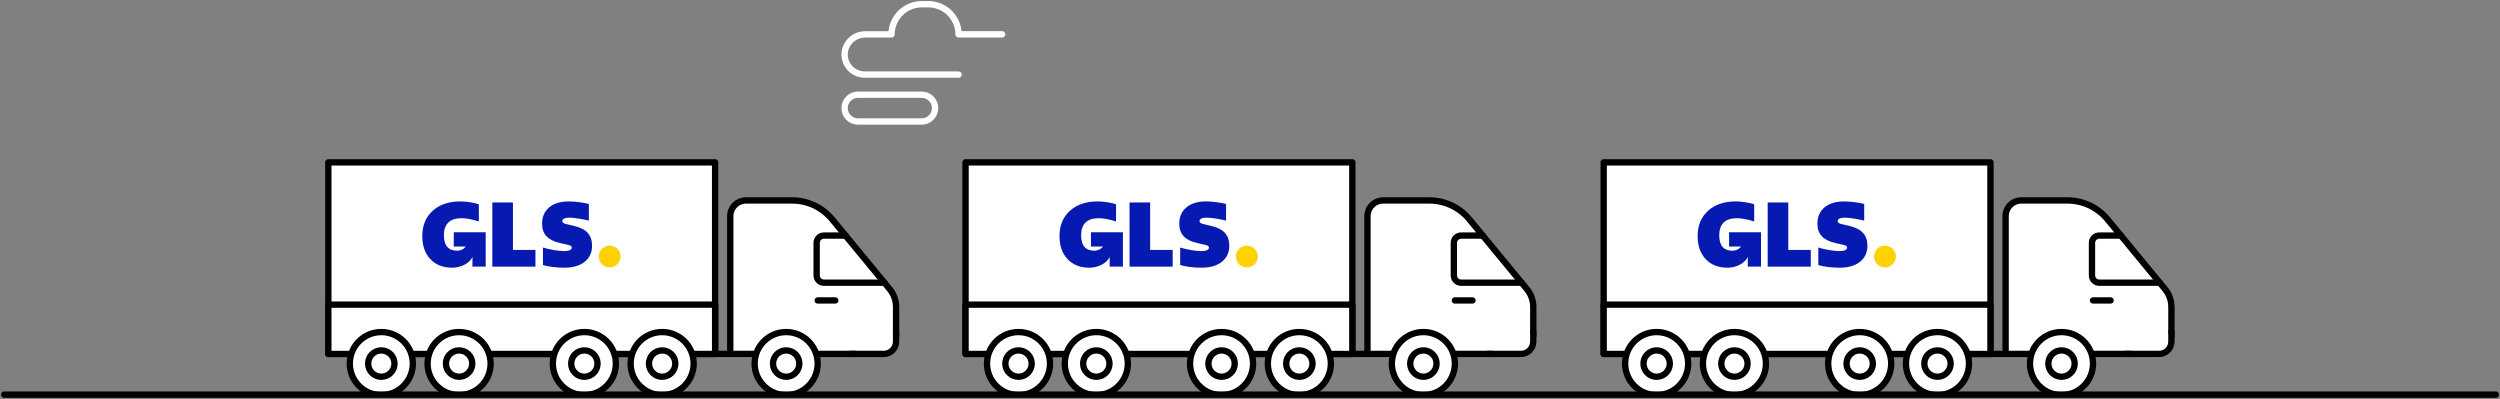 <svg width="1184" height="189" viewBox="0 0 1184 189" fill="none" xmlns="http://www.w3.org/2000/svg">
<rect x="0" y="0" width="1184" height="189" fill="#808080" stroke="none"/>
<path d="M453.971 35.33H409.531C408.174 35.328 406.832 35.035 405.596 34.473C404.36 33.91 403.259 33.091 402.365 32.068C401.471 31.046 400.806 29.845 400.414 28.545C400.022 27.245 399.912 25.876 400.091 24.53C400.457 22.205 401.65 20.09 403.451 18.575C405.251 17.059 407.538 16.244 409.891 16.28H422.231C422.245 12.497 423.753 8.872 426.428 6.197C429.104 3.522 432.728 2.013 436.511 2H439.711C443.489 2.013 447.109 3.52 449.78 6.191C452.452 8.863 453.958 12.482 453.971 16.26H474.611" stroke="white" stroke-width="3" stroke-linecap="round" stroke-linejoin="round"/>
<path d="M406.349 57.55L436.509 57.55C440.016 57.55 442.859 54.707 442.859 51.2C442.859 47.693 440.016 44.85 436.509 44.85L406.349 44.85C402.842 44.85 399.999 47.693 399.999 51.2C399.999 54.707 402.842 57.55 406.349 57.55Z" stroke="white" stroke-width="3" stroke-linecap="round" stroke-linejoin="round"/>
<g clip-path="url(#clip0_3153_19710)">
<path d="M723.192 144.26H647.922V167.63H723.192V144.26Z" fill="white"/>
<path d="M640.461 76.89H457.281V167.62H640.461V76.89Z" fill="white" stroke="black" stroke-width="3" stroke-linecap="round" stroke-linejoin="round"/>
<path d="M726.163 158.92V145.39C726.166 142.283 725.083 139.273 723.103 136.88L695.903 103.88C693.595 101.075 690.694 98.817 687.409 97.27C684.123 95.722 680.535 94.923 676.903 94.93H655.073C653.1 94.93 651.207 95.714 649.812 97.109C648.417 98.504 647.633 100.397 647.633 102.37V165.64" fill="white"/>
<path d="M726.163 158.92V145.39C726.166 142.283 725.083 139.273 723.103 136.88L695.903 103.88C693.595 101.075 690.694 98.817 687.409 97.27C684.123 95.722 680.535 94.923 676.903 94.93H655.073C653.1 94.93 651.207 95.714 649.812 97.109C648.417 98.504 647.633 100.397 647.633 102.37V165.64" stroke="black" stroke-width="3" stroke-linecap="round" stroke-linejoin="round"/>
<path d="M720.673 133.88H691.973C691.062 133.877 690.19 133.514 689.547 132.869C688.904 132.224 688.543 131.351 688.543 130.44V115.01C688.543 114.099 688.904 113.226 689.547 112.581C690.19 111.936 691.062 111.573 691.973 111.57H702.303" stroke="black" stroke-width="3" stroke-linecap="round" stroke-linejoin="round"/>
<path d="M466.871 167.62H706.971" stroke="black" stroke-width="3" stroke-linecap="round" stroke-linejoin="round"/>
<path d="M674.11 187.12C682.355 187.12 689.04 180.436 689.04 172.19C689.04 163.944 682.355 157.26 674.11 157.26C665.864 157.26 659.18 163.944 659.18 172.19C659.18 180.436 665.864 187.12 674.11 187.12Z" fill="white" stroke="black" stroke-width="3" stroke-linecap="round" stroke-linejoin="round"/>
<path d="M674.111 178.43C677.557 178.43 680.351 175.636 680.351 172.19C680.351 168.744 677.557 165.95 674.111 165.95C670.665 165.95 667.871 168.744 667.871 172.19C667.871 175.636 670.665 178.43 674.111 178.43Z" fill="white" stroke="black" stroke-width="3" stroke-linecap="round" stroke-linejoin="round"/>
<path d="M689.043 142.29H697.363" stroke="black" stroke-width="3" stroke-linecap="round" stroke-linejoin="round"/>
<path d="M704.473 167.62H720.313C721.864 167.62 723.352 167.004 724.449 165.907C725.546 164.809 726.163 163.321 726.163 161.77V157.22" fill="white"/>
<path d="M704.473 167.62H720.313C721.864 167.62 723.352 167.004 724.449 165.907C725.546 164.809 726.163 163.321 726.163 161.77V157.22" stroke="black" stroke-width="3" stroke-linecap="round" stroke-linejoin="round"/>
<path d="M640.461 144.26H457.281V167.63H640.461V144.26Z" fill="white" stroke="black" stroke-width="3" stroke-linecap="round" stroke-linejoin="round"/>
<path d="M615.371 187.12C623.617 187.12 630.301 180.436 630.301 172.19C630.301 163.944 623.617 157.26 615.371 157.26C607.126 157.26 600.441 163.944 600.441 172.19C600.441 180.436 607.126 187.12 615.371 187.12Z" fill="white" stroke="black" stroke-width="3" stroke-linecap="round" stroke-linejoin="round"/>
<path d="M615.373 178.43C618.819 178.43 621.613 175.636 621.613 172.19C621.613 168.744 618.819 165.95 615.373 165.95C611.927 165.95 609.133 168.744 609.133 172.19C609.133 175.636 611.927 178.43 615.373 178.43Z" fill="white" stroke="black" stroke-width="3" stroke-linecap="round" stroke-linejoin="round"/>
<path d="M578.532 187.12C586.777 187.12 593.462 180.436 593.462 172.19C593.462 163.944 586.777 157.26 578.532 157.26C570.286 157.26 563.602 163.944 563.602 172.19C563.602 180.436 570.286 187.12 578.532 187.12Z" fill="white" stroke="black" stroke-width="3" stroke-linecap="round" stroke-linejoin="round"/>
<path d="M578.533 178.43C581.979 178.43 584.773 175.636 584.773 172.19C584.773 168.744 581.979 165.95 578.533 165.95C575.087 165.95 572.293 168.744 572.293 172.19C572.293 175.636 575.087 178.43 578.533 178.43Z" fill="white" stroke="black" stroke-width="3" stroke-linecap="round" stroke-linejoin="round"/>
<path d="M519.211 187.12C527.457 187.12 534.141 180.436 534.141 172.19C534.141 163.944 527.457 157.26 519.211 157.26C510.966 157.26 504.281 163.944 504.281 172.19C504.281 180.436 510.966 187.12 519.211 187.12Z" fill="white" stroke="black" stroke-width="3" stroke-linecap="round" stroke-linejoin="round"/>
<path d="M519.213 178.43C522.659 178.43 525.453 175.636 525.453 172.19C525.453 168.744 522.659 165.95 519.213 165.95C515.766 165.95 512.973 168.744 512.973 172.19C512.973 175.636 515.766 178.43 519.213 178.43Z" fill="white" stroke="black" stroke-width="3" stroke-linecap="round" stroke-linejoin="round"/>
<path d="M482.371 187.12C490.617 187.12 497.301 180.436 497.301 172.19C497.301 163.944 490.617 157.26 482.371 157.26C474.126 157.26 467.441 163.944 467.441 172.19C467.441 180.436 474.126 187.12 482.371 187.12Z" fill="white" stroke="black" stroke-width="3" stroke-linecap="round" stroke-linejoin="round"/>
<path d="M482.373 178.43C485.819 178.43 488.613 175.636 488.613 172.19C488.613 168.744 485.819 165.95 482.373 165.95C478.927 165.95 476.133 168.744 476.133 172.19C476.133 175.636 478.927 178.43 482.373 178.43Z" fill="white" stroke="black" stroke-width="3" stroke-linecap="round" stroke-linejoin="round"/>
<path d="M590.513 126.649C593.374 126.649 595.693 124.338 595.693 121.486C595.693 118.634 593.374 116.322 590.513 116.322C587.651 116.322 585.332 118.634 585.332 121.486C585.332 124.338 587.651 126.649 590.513 126.649Z" fill="#FFD100"/>
<path d="M516.682 110.015V116.771H522.321C521.497 118.06 519.64 118.746 518.38 118.746C514.135 118.746 512.013 116.335 512.013 111.468C512.013 106.094 514.814 103.345 520.375 103.345C522.583 103.345 525.47 103.894 528.568 104.868V96.787C527.676 96.406 526.318 96.11 524.578 95.813C522.795 95.517 521.224 95.39 519.865 95.39C514.346 95.39 509.974 96.871 506.706 99.832C503.437 102.795 501.781 106.772 501.781 111.808C501.781 116.419 503.055 120.058 505.602 122.725C508.149 125.432 511.587 126.786 515.917 126.786C520.265 126.786 524.26 124.537 525.547 121.682L525.519 126.278H531.808V110.015H516.682Z" fill="#061AB1"/>
<path d="M534.949 126.278V95.897H544.713V118.366H555.368V126.278H534.949Z" fill="#061AB1"/>
<path d="M558.927 125.517V117.224C560.371 117.689 562.069 118.07 563.979 118.409C565.89 118.747 567.545 118.916 568.946 118.916C571.323 118.916 572.555 118.324 572.555 117.266C572.555 116.59 572.173 116.25 570.433 115.87L567.036 115.108C561.22 113.796 558.504 110.877 558.504 105.926C558.504 102.668 559.651 100.087 561.9 98.183C564.148 96.32 567.29 95.39 571.237 95.39C573.954 95.39 578.115 95.94 580.662 96.575V104.487C579.345 104.149 577.776 103.811 575.865 103.514C573.955 103.218 572.469 103.091 571.366 103.091C569.286 103.091 568.097 103.683 568.097 104.741C568.097 105.375 568.648 105.799 569.795 106.095L573.743 107.026C579.516 108.38 582.19 111.341 582.19 116.377C582.19 119.593 581.001 122.131 578.667 123.993C576.332 125.855 573.105 126.785 568.988 126.785C565.082 126.785 561.134 126.236 558.927 125.517Z" fill="#061AB1"/>
</g>
<g clip-path="url(#clip1_3153_19710)">
<path d="M1025.41 144.26H950.141V167.63H1025.41V144.26Z" fill="white"/>
<path d="M942.68 76.89H759.5V167.62H942.68V76.89Z" fill="white" stroke="black" stroke-width="3" stroke-linecap="round" stroke-linejoin="round"/>
<path d="M1028.38 158.92V145.39C1028.38 142.283 1027.3 139.273 1025.32 136.88L998.122 103.88C995.814 101.075 992.913 98.817 989.627 97.27C986.342 95.722 982.753 94.923 979.122 94.93H957.292C955.318 94.93 953.426 95.714 952.031 97.109C950.635 98.504 949.852 100.397 949.852 102.37V165.64" fill="white"/>
<path d="M1028.38 158.92V145.39C1028.38 142.283 1027.3 139.273 1025.32 136.88L998.122 103.88C995.814 101.075 992.913 98.817 989.627 97.27C986.342 95.722 982.753 94.923 979.122 94.93H957.292C955.318 94.93 953.426 95.714 952.031 97.109C950.635 98.504 949.852 100.397 949.852 102.37V165.64" stroke="black" stroke-width="3" stroke-linecap="round" stroke-linejoin="round"/>
<path d="M1022.89 133.88H994.192C993.281 133.877 992.409 133.514 991.766 132.869C991.123 132.224 990.762 131.351 990.762 130.44V115.01C990.762 114.099 991.123 113.226 991.766 112.581C992.409 111.936 993.281 111.573 994.192 111.57H1004.52" stroke="black" stroke-width="3" stroke-linecap="round" stroke-linejoin="round"/>
<path d="M769.09 167.62H1009.19" stroke="black" stroke-width="3" stroke-linecap="round" stroke-linejoin="round"/>
<path d="M976.328 187.12C984.574 187.12 991.258 180.436 991.258 172.19C991.258 163.944 984.574 157.26 976.328 157.26C968.083 157.26 961.398 163.944 961.398 172.19C961.398 180.436 968.083 187.12 976.328 187.12Z" fill="white" stroke="black" stroke-width="3" stroke-linecap="round" stroke-linejoin="round"/>
<path d="M976.33 178.43C979.776 178.43 982.57 175.636 982.57 172.19C982.57 168.744 979.776 165.95 976.33 165.95C972.884 165.95 970.09 168.744 970.09 172.19C970.09 175.636 972.884 178.43 976.33 178.43Z" fill="white" stroke="black" stroke-width="3" stroke-linecap="round" stroke-linejoin="round"/>
<path d="M991.262 142.29H999.582" stroke="black" stroke-width="3" stroke-linecap="round" stroke-linejoin="round"/>
<path d="M1006.69 167.62H1022.53C1024.08 167.62 1025.57 167.004 1026.67 165.907C1027.77 164.809 1028.38 163.321 1028.38 161.77V157.22" fill="white"/>
<path d="M1006.69 167.62H1022.53C1024.08 167.62 1025.57 167.004 1026.67 165.907C1027.77 164.809 1028.38 163.321 1028.38 161.77V157.22" stroke="black" stroke-width="3" stroke-linecap="round" stroke-linejoin="round"/>
<path d="M942.68 144.26H759.5V167.63H942.68V144.26Z" fill="white" stroke="black" stroke-width="3" stroke-linecap="round" stroke-linejoin="round"/>
<path d="M917.59 187.12C925.836 187.12 932.52 180.436 932.52 172.19C932.52 163.944 925.836 157.26 917.59 157.26C909.345 157.26 902.66 163.944 902.66 172.19C902.66 180.436 909.345 187.12 917.59 187.12Z" fill="white" stroke="black" stroke-width="3" stroke-linecap="round" stroke-linejoin="round"/>
<path d="M917.592 178.43C921.038 178.43 923.832 175.636 923.832 172.19C923.832 168.744 921.038 165.95 917.592 165.95C914.145 165.95 911.352 168.744 911.352 172.19C911.352 175.636 914.145 178.43 917.592 178.43Z" fill="white" stroke="black" stroke-width="3" stroke-linecap="round" stroke-linejoin="round"/>
<path d="M880.75 187.12C888.996 187.12 895.68 180.436 895.68 172.19C895.68 163.944 888.996 157.26 880.75 157.26C872.505 157.26 865.82 163.944 865.82 172.19C865.82 180.436 872.505 187.12 880.75 187.12Z" fill="white" stroke="black" stroke-width="3" stroke-linecap="round" stroke-linejoin="round"/>
<path d="M880.752 178.43C884.198 178.43 886.992 175.636 886.992 172.19C886.992 168.744 884.198 165.95 880.752 165.95C877.305 165.95 874.512 168.744 874.512 172.19C874.512 175.636 877.305 178.43 880.752 178.43Z" fill="white" stroke="black" stroke-width="3" stroke-linecap="round" stroke-linejoin="round"/>
<path d="M821.43 187.12C829.676 187.12 836.36 180.436 836.36 172.19C836.36 163.944 829.676 157.26 821.43 157.26C813.184 157.26 806.5 163.944 806.5 172.19C806.5 180.436 813.184 187.12 821.43 187.12Z" fill="white" stroke="black" stroke-width="3" stroke-linecap="round" stroke-linejoin="round"/>
<path d="M821.431 178.43C824.878 178.43 827.671 175.636 827.671 172.19C827.671 168.744 824.878 165.95 821.431 165.95C817.985 165.95 815.191 168.744 815.191 172.19C815.191 175.636 817.985 178.43 821.431 178.43Z" fill="white" stroke="black" stroke-width="3" stroke-linecap="round" stroke-linejoin="round"/>
<path d="M784.59 187.12C792.836 187.12 799.52 180.436 799.52 172.19C799.52 163.944 792.836 157.26 784.59 157.26C776.345 157.26 769.66 163.944 769.66 172.19C769.66 180.436 776.345 187.12 784.59 187.12Z" fill="white" stroke="black" stroke-width="3" stroke-linecap="round" stroke-linejoin="round"/>
<path d="M784.592 178.43C788.038 178.43 790.832 175.636 790.832 172.19C790.832 168.744 788.038 165.95 784.592 165.95C781.145 165.95 778.352 168.744 778.352 172.19C778.352 175.636 781.145 178.43 784.592 178.43Z" fill="white" stroke="black" stroke-width="3" stroke-linecap="round" stroke-linejoin="round"/>
<path d="M892.731 126.649C895.592 126.649 897.912 124.338 897.912 121.486C897.912 118.634 895.592 116.322 892.731 116.322C889.87 116.322 887.551 118.634 887.551 121.486C887.551 124.338 889.87 126.649 892.731 126.649Z" fill="#FFD100"/>
<path d="M818.901 110.015V116.771H824.54C823.716 118.06 821.858 118.746 820.599 118.746C816.354 118.746 814.232 116.335 814.232 111.468C814.232 106.094 817.033 103.345 822.594 103.345C824.801 103.345 827.689 103.894 830.787 104.868V96.787C829.895 96.406 828.537 96.11 826.797 95.813C825.013 95.517 823.443 95.39 822.084 95.39C816.565 95.39 812.193 96.871 808.925 99.832C805.656 102.795 804 106.772 804 111.808C804 116.419 805.274 120.058 807.821 122.725C810.367 125.432 813.806 126.786 818.136 126.786C822.484 126.786 826.478 124.537 827.766 121.682L827.738 126.278H834.027V110.015H818.901Z" fill="#061AB1"/>
<path d="M837.168 126.278V95.897H846.932V118.366H857.586V126.278H837.168Z" fill="#061AB1"/>
<path d="M861.146 125.517V117.224C862.589 117.689 864.288 118.07 866.198 118.409C868.108 118.747 869.764 118.916 871.165 118.916C873.542 118.916 874.774 118.324 874.774 117.266C874.774 116.59 874.392 116.25 872.651 115.87L869.255 115.108C863.439 113.796 860.723 110.877 860.723 105.926C860.723 102.668 861.869 100.087 864.119 98.183C866.367 96.32 869.508 95.39 873.456 95.39C876.173 95.39 880.334 95.94 882.881 96.575V104.487C881.564 104.149 879.994 103.811 878.084 103.514C876.174 103.218 874.688 103.091 873.585 103.091C871.505 103.091 870.316 103.683 870.316 104.741C870.316 105.375 870.867 105.799 872.014 106.095L875.962 107.026C881.735 108.38 884.409 111.341 884.409 116.377C884.409 119.593 883.22 122.131 880.885 123.993C878.551 125.855 875.324 126.785 871.207 126.785C867.301 126.785 863.353 126.236 861.146 125.517Z" fill="#061AB1"/>
</g>
<g clip-path="url(#clip2_3153_19710)">
<path d="M421.411 144.26H346.141V167.63H421.411V144.26Z" fill="white"/>
<path d="M338.68 76.89H155.5V167.62H338.68V76.89Z" fill="white" stroke="black" stroke-width="3" stroke-linecap="round" stroke-linejoin="round"/>
<path d="M424.382 158.92V145.39C424.384 142.283 423.302 139.273 421.322 136.88L394.122 103.88C391.814 101.075 388.913 98.817 385.627 97.27C382.342 95.722 378.753 94.923 375.122 94.93H353.292C351.318 94.93 349.426 95.714 348.031 97.109C346.635 98.504 345.852 100.397 345.852 102.37V165.64" fill="white"/>
<path d="M424.382 158.92V145.39C424.384 142.283 423.302 139.273 421.322 136.88L394.122 103.88C391.814 101.075 388.913 98.817 385.627 97.27C382.342 95.722 378.753 94.923 375.122 94.93H353.292C351.318 94.93 349.426 95.714 348.031 97.109C346.635 98.504 345.852 100.397 345.852 102.37V165.64" stroke="black" stroke-width="3" stroke-linecap="round" stroke-linejoin="round"/>
<path d="M418.892 133.88H390.192C389.281 133.877 388.409 133.514 387.766 132.869C387.123 132.224 386.762 131.351 386.762 130.44V115.01C386.762 114.099 387.123 113.226 387.766 112.581C388.409 111.936 389.281 111.573 390.192 111.57H400.522" stroke="black" stroke-width="3" stroke-linecap="round" stroke-linejoin="round"/>
<path d="M165.09 167.62H405.19" stroke="black" stroke-width="3" stroke-linecap="round" stroke-linejoin="round"/>
<path d="M372.328 187.12C380.574 187.12 387.258 180.436 387.258 172.19C387.258 163.944 380.574 157.26 372.328 157.26C364.083 157.26 357.398 163.944 357.398 172.19C357.398 180.436 364.083 187.12 372.328 187.12Z" fill="white" stroke="black" stroke-width="3" stroke-linecap="round" stroke-linejoin="round"/>
<path d="M372.33 178.43C375.776 178.43 378.57 175.636 378.57 172.19C378.57 168.744 375.776 165.95 372.33 165.95C368.884 165.95 366.09 168.744 366.09 172.19C366.09 175.636 368.884 178.43 372.33 178.43Z" fill="white" stroke="black" stroke-width="3" stroke-linecap="round" stroke-linejoin="round"/>
<path d="M387.262 142.29H395.582" stroke="black" stroke-width="3" stroke-linecap="round" stroke-linejoin="round"/>
<path d="M402.691 167.62H418.531C420.083 167.62 421.571 167.004 422.668 165.907C423.765 164.809 424.381 163.321 424.381 161.77V157.22" fill="white"/>
<path d="M402.691 167.62H418.531C420.083 167.62 421.571 167.004 422.668 165.907C423.765 164.809 424.381 163.321 424.381 161.77V157.22" stroke="black" stroke-width="3" stroke-linecap="round" stroke-linejoin="round"/>
<path d="M338.68 144.26H155.5V167.63H338.68V144.26Z" fill="white" stroke="black" stroke-width="3" stroke-linecap="round" stroke-linejoin="round"/>
<path d="M313.59 187.12C321.836 187.12 328.52 180.436 328.52 172.19C328.52 163.944 321.836 157.26 313.59 157.26C305.345 157.26 298.66 163.944 298.66 172.19C298.66 180.436 305.345 187.12 313.59 187.12Z" fill="white" stroke="black" stroke-width="3" stroke-linecap="round" stroke-linejoin="round"/>
<path d="M313.592 178.43C317.038 178.43 319.832 175.636 319.832 172.19C319.832 168.744 317.038 165.95 313.592 165.95C310.145 165.95 307.352 168.744 307.352 172.19C307.352 175.636 310.145 178.43 313.592 178.43Z" fill="white" stroke="black" stroke-width="3" stroke-linecap="round" stroke-linejoin="round"/>
<path d="M276.75 187.12C284.996 187.12 291.68 180.436 291.68 172.19C291.68 163.944 284.996 157.26 276.75 157.26C268.505 157.26 261.82 163.944 261.82 172.19C261.82 180.436 268.505 187.12 276.75 187.12Z" fill="white" stroke="black" stroke-width="3" stroke-linecap="round" stroke-linejoin="round"/>
<path d="M276.752 178.43C280.198 178.43 282.992 175.636 282.992 172.19C282.992 168.744 280.198 165.95 276.752 165.95C273.305 165.95 270.512 168.744 270.512 172.19C270.512 175.636 273.305 178.43 276.752 178.43Z" fill="white" stroke="black" stroke-width="3" stroke-linecap="round" stroke-linejoin="round"/>
<path d="M217.43 187.12C225.676 187.12 232.36 180.436 232.36 172.19C232.36 163.944 225.676 157.26 217.43 157.26C209.184 157.26 202.5 163.944 202.5 172.19C202.5 180.436 209.184 187.12 217.43 187.12Z" fill="white" stroke="black" stroke-width="3" stroke-linecap="round" stroke-linejoin="round"/>
<path d="M217.431 178.43C220.878 178.43 223.671 175.636 223.671 172.19C223.671 168.744 220.878 165.95 217.431 165.95C213.985 165.95 211.191 168.744 211.191 172.19C211.191 175.636 213.985 178.43 217.431 178.43Z" fill="white" stroke="black" stroke-width="3" stroke-linecap="round" stroke-linejoin="round"/>
<path d="M180.59 187.12C188.836 187.12 195.52 180.436 195.52 172.19C195.52 163.944 188.836 157.26 180.59 157.26C172.345 157.26 165.66 163.944 165.66 172.19C165.66 180.436 172.345 187.12 180.59 187.12Z" fill="white" stroke="black" stroke-width="3" stroke-linecap="round" stroke-linejoin="round"/>
<path d="M180.592 178.43C184.038 178.43 186.832 175.636 186.832 172.19C186.832 168.744 184.038 165.95 180.592 165.95C177.145 165.95 174.352 168.744 174.352 172.19C174.352 175.636 177.145 178.43 180.592 178.43Z" fill="white" stroke="black" stroke-width="3" stroke-linecap="round" stroke-linejoin="round"/>
<path d="M288.731 126.649C291.592 126.649 293.912 124.338 293.912 121.486C293.912 118.634 291.592 116.322 288.731 116.322C285.87 116.322 283.551 118.634 283.551 121.486C283.551 124.338 285.87 126.649 288.731 126.649Z" fill="#FFD100"/>
<path d="M214.901 110.015V116.771H220.54C219.716 118.06 217.858 118.746 216.599 118.746C212.354 118.746 210.232 116.335 210.232 111.468C210.232 106.094 213.033 103.345 218.594 103.345C220.801 103.345 223.689 103.894 226.787 104.868V96.787C225.895 96.406 224.537 96.11 222.797 95.813C221.013 95.517 219.443 95.39 218.084 95.39C212.565 95.39 208.193 96.871 204.925 99.832C201.656 102.795 200 106.772 200 111.808C200 116.419 201.274 120.058 203.821 122.725C206.367 125.432 209.806 126.786 214.136 126.786C218.484 126.786 222.478 124.537 223.766 121.682L223.738 126.278H230.027V110.015H214.901Z" fill="#061AB1"/>
<path d="M233.168 126.278V95.897H242.932V118.366H253.586V126.278H233.168Z" fill="#061AB1"/>
<path d="M257.146 125.517V117.224C258.589 117.689 260.288 118.07 262.198 118.409C264.108 118.747 265.764 118.916 267.165 118.916C269.542 118.916 270.774 118.324 270.774 117.266C270.774 116.59 270.392 116.25 268.651 115.87L265.255 115.108C259.439 113.796 256.723 110.877 256.723 105.926C256.723 102.668 257.869 100.087 260.119 98.183C262.367 96.32 265.508 95.39 269.456 95.39C272.173 95.39 276.334 95.94 278.881 96.575V104.487C277.564 104.149 275.994 103.811 274.084 103.514C272.174 103.218 270.688 103.091 269.585 103.091C267.505 103.091 266.316 103.683 266.316 104.741C266.316 105.375 266.867 105.799 268.014 106.095L271.962 107.026C277.735 108.38 280.409 111.341 280.409 116.377C280.409 119.593 279.22 122.131 276.885 123.993C274.551 125.855 271.324 126.785 267.207 126.785C263.301 126.785 259.353 126.236 257.146 125.517Z" fill="#061AB1"/>
</g>
<path d="M2 186.89H1182" stroke="black" stroke-width="3" stroke-linecap="round" stroke-linejoin="round"/>
<defs>
<clipPath id="clip0_3153_19710">
<rect width="271.88" height="113.23" fill="white" transform="translate(455.781 72.89)"/>
</clipPath>
<clipPath id="clip1_3153_19710">
<rect width="271.88" height="113.23" fill="white" transform="translate(758 72.89)"/>
</clipPath>
<clipPath id="clip2_3153_19710">
<rect width="271.88" height="113.23" fill="white" transform="translate(154 72.89)"/>
</clipPath>
</defs>
</svg>
